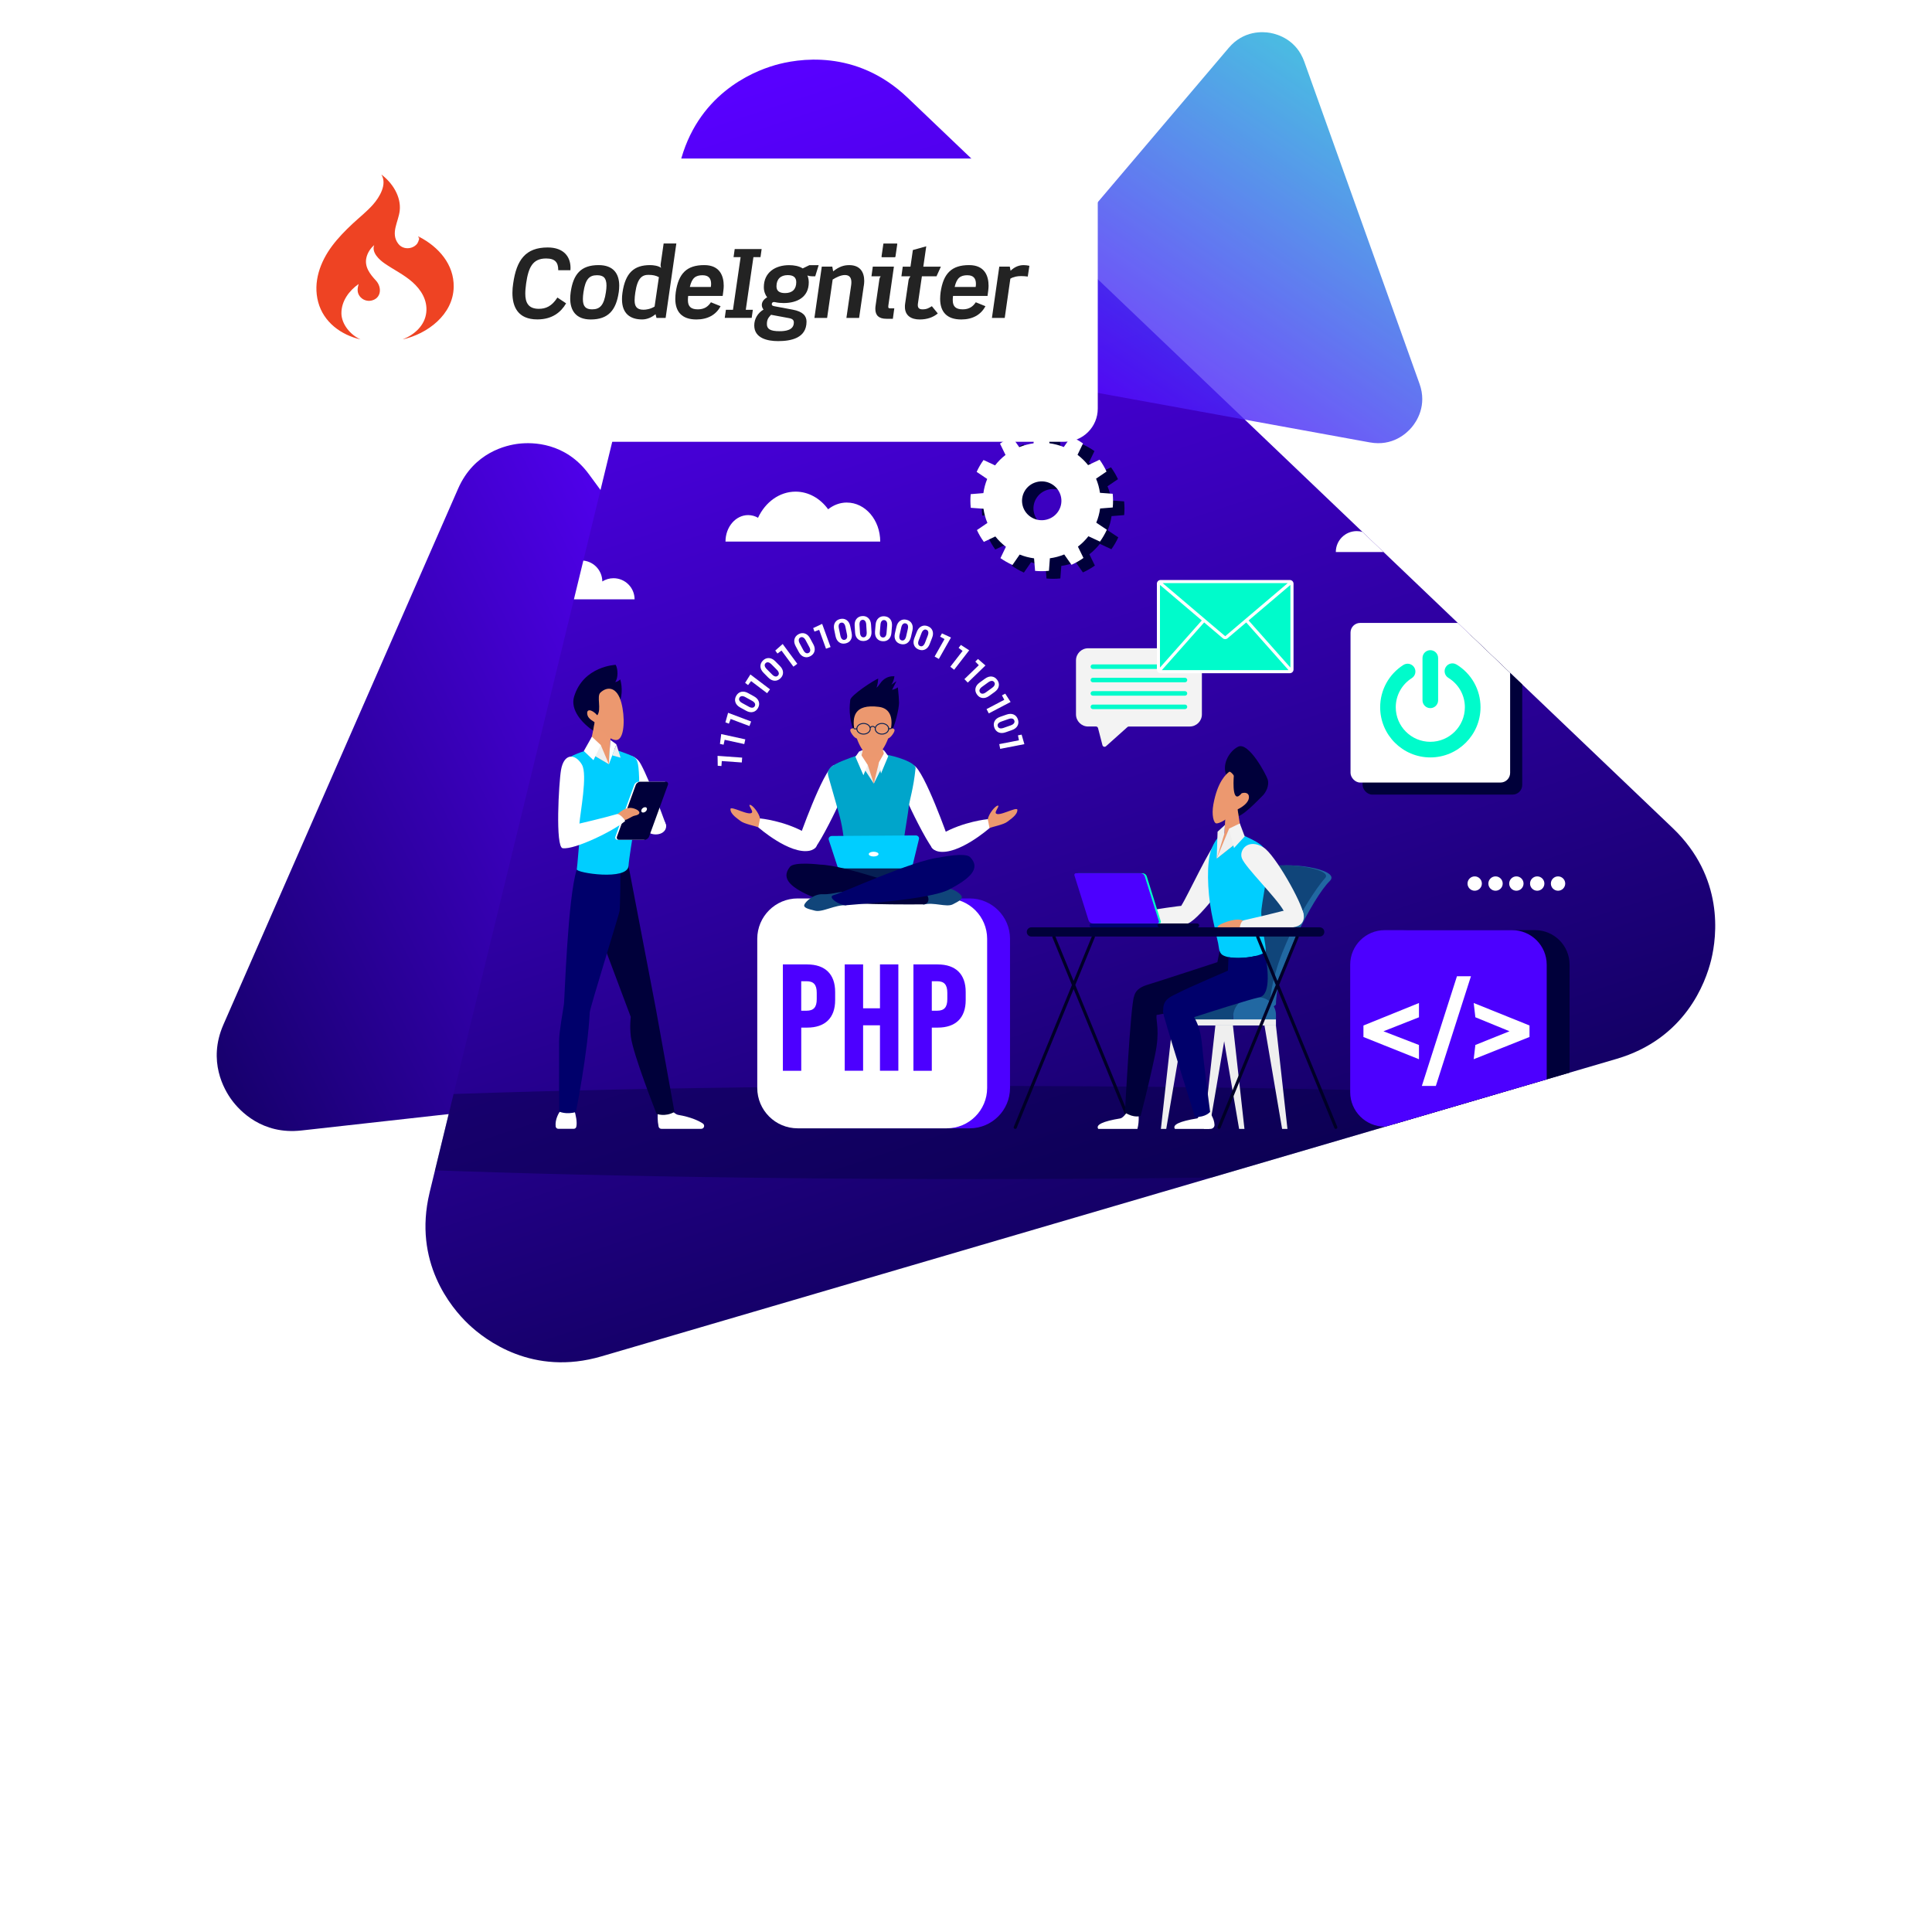 <?xml version="1.0" encoding="UTF-8"?>
<svg xmlns="http://www.w3.org/2000/svg" width="700" height="700" xmlns:xlink="http://www.w3.org/1999/xlink" viewBox="0 0 700 700">
  <defs>
    <linearGradient id="linear-gradient" x1="-13.01" y1="404.34" x2="295.45" y2="253.16" gradientUnits="userSpaceOnUse">
      <stop offset="0" stop-color="#00003a"/>
      <stop offset="1" stop-color="#5800ff"/>
    </linearGradient>
    <linearGradient id="linear-gradient-2" x1="444.39" y1="559.48" x2="268.75" y2="32.54" xlink:href="#linear-gradient"/>
    <linearGradient id="linear-gradient-3" x1="532.24" y1="14.46" x2="396.4" y2="201.25" gradientTransform="translate(13.41 -23.67) rotate(-1.49)" gradientUnits="userSpaceOnUse">
      <stop offset="0" stop-color="#00ffc9"/>
      <stop offset="1" stop-color="#5800ff"/>
    </linearGradient>
    <clipPath id="clippath">
      <path d="M280.54,23.67c8.27-2.41,29.57-6.15,48.3,11.73l277.2,264.61c18.74,17.89,16.01,39.3,13.97,47.71-2.05,8.4-9.48,28.66-34.3,35.93l-11.83,3.47-75.6,22.15-1.48.43-8.42,2.47-161.12,47.22-104.9,30.75-4.43,1.29c-24.83,7.3-42.04-5.77-48.29-11.74-6.2-5.92-19.99-22.41-14.02-47.46.01-.08.03-.16.05-.24l41.02-168.61,49.57-203.77c6.13-25.15,26.02-33.53,34.3-35.93Z" fill="none"/>
    </clipPath>
    <filter id="drop-shadow-14" x="79.3" y="26.83" width="349" height="164" filterUnits="userSpaceOnUse">
      <feOffset dx="10" dy="10"/>
      <feGaussianBlur result="blur" stdDeviation="10"/>
      <feFlood flood-color="#00003a" flood-opacity=".16"/>
      <feComposite in2="blur" operator="in"/>
      <feComposite in="SourceGraphic"/>
    </filter>
  </defs>
  <g isolation="isolate">
    <g id="Layer_1" data-name="Layer 1">
      <path d="M188.14,160.74c4.74-.52,16.7-.52,25.19,11.02l125.67,170.75c8.49,11.54,4.96,22.95,3.04,27.33-1.92,4.38-7.91,14.71-22.13,16.29l-6.78.76-43.32,4.82-.85.09-4.83.54-92.32,10.28-60.1,6.7-2.54.28c-14.23,1.6-22.35-7.17-25.19-11.02s-8.75-14.13-3.09-27.21c.01-.04.03-.08.05-.12l38.51-87.94,46.54-106.28c5.75-13.12,17.39-15.77,22.13-16.29Z" fill="url(#linear-gradient)"/>
      <path d="M280.54,23.67c8.27-2.41,29.57-6.15,48.3,11.73l277.2,264.61c18.74,17.89,16.01,39.3,13.97,47.71-2.05,8.4-9.48,28.66-34.3,35.93l-11.83,3.47-75.6,22.15-1.48.43-8.42,2.47-161.12,47.22-104.9,30.75-4.43,1.29c-24.83,7.3-42.04-5.77-48.29-11.74-6.2-5.92-19.99-22.41-14.02-47.46.01-.08.03-.16.05-.24l41.02-168.61,49.57-203.77c6.13-25.15,26.02-33.53,34.3-35.93Z" fill="url(#linear-gradient-2)"/>
      <g opacity=".8">
        <path d="M460.3,11.93c2.74.5,9.44,2.51,12.26,10.4l41.76,116.73c2.82,7.89-1.07,13.69-2.88,15.82-1.81,2.13-6.9,6.91-15.13,5.41l-3.92-.71-25.07-4.57-.49-.09-2.79-.51-53.44-9.72-34.79-6.33-1.47-.27c-8.24-1.49-11.32-7.77-12.26-10.4s-2.53-9.38,2.83-15.76c.02-.02.03-.04.05-.06l36.33-42.8,43.9-51.73c5.42-6.38,12.39-5.92,15.13-5.41Z" fill="url(#linear-gradient-3)"/>
      </g>
      <g clip-path="url(#clippath)">
        <path d="M353.07,393.46c185.16,0,335.26,7.55,335.26,16.87,0,9.32-150.1,16.87-335.26,16.87-185.16,0-335.26-7.56-335.26-16.87,0-9.32,150.1-16.87,335.26-16.87Z" fill="#00003a" fill-rule="evenodd" opacity=".4"/>
        <g>
          <path d="M540.82,194.26c-.74,0-1.44.14-2.09.4.05-.34.08-.69.08-1.04,0-4.19-3.39-7.58-7.58-7.58-.55,0-1.09.06-1.61.18-1.05-5.29-5.71-9.28-11.31-9.28-5.88,0-10.72,4.4-11.43,10.09-1.1-.62-2.37-.98-3.72-.98-4.17,0-7.55,3.37-7.58,7.54-1.16-.73-2.54-1.16-4.01-1.16-4.19,0-7.58,3.39-7.58,7.58h62.57c0-3.17-2.57-5.74-5.74-5.74Z" fill="#fff"/>
          <path d="M172.63,211.36c.75,0,1.45.15,2.11.4-.05-.34-.08-.69-.08-1.05,0-4.22,3.42-7.64,7.64-7.64.56,0,1.1.06,1.62.18,1.06-5.33,5.76-9.36,11.4-9.36,5.93,0,10.81,4.44,11.52,10.17,1.11-.63,2.39-.99,3.75-.99,4.2,0,7.61,3.4,7.64,7.6,1.17-.74,2.56-1.17,4.05-1.17,4.22,0,7.64,3.42,7.64,7.64h-63.07c0-3.19,2.59-5.78,5.78-5.78Z" fill="#fff"/>
          <path d="M306.84,182.08c-2.52,0-4.85.9-6.79,2.44-2.84-3.9-7.06-6.39-11.79-6.39-5.88,0-10.99,3.83-13.61,9.47-1.08-.62-2.3-.97-3.58-.97-4.53,0-8.21,4.29-8.21,9.59h56.06c0-7.81-5.41-14.13-12.09-14.13Z" fill="#fff"/>
          <g>
            <path d="M534.31,322.73c-1.44,0-2.6-1.17-2.6-2.6s1.17-2.6,2.6-2.6,2.6,1.17,2.6,2.6-1.17,2.6-2.6,2.6Z" fill="#fff"/>
            <path d="M541.86,322.73c-1.44,0-2.6-1.17-2.6-2.6s1.17-2.6,2.6-2.6,2.6,1.17,2.6,2.6-1.17,2.6-2.6,2.6Z" fill="#fff"/>
            <path d="M549.41,322.73c-1.44,0-2.6-1.17-2.6-2.6s1.17-2.6,2.6-2.6,2.6,1.17,2.6,2.6-1.17,2.6-2.6,2.6Z" fill="#fff"/>
            <path d="M556.96,322.73c-1.44,0-2.6-1.17-2.6-2.6s1.17-2.6,2.6-2.6,2.6,1.17,2.6,2.6-1.17,2.6-2.6,2.6Z" fill="#fff"/>
            <path d="M564.51,322.73c-1.44,0-2.6-1.17-2.6-2.6s1.17-2.6,2.6-2.6,2.6,1.17,2.6,2.6-1.17,2.6-2.6,2.6Z" fill="#fff"/>
          </g>
          <path d="M407.31,186.61c.15-1.62.15-3.28-.02-4.95l-4.61-.34c-.13-.87-.3-1.74-.54-2.61-.24-.87-.54-1.71-.88-2.52l3.8-2.58c-.71-1.53-1.56-2.96-2.52-4.29l-4.16,1.97c-1.12-1.41-2.41-2.66-3.83-3.74l1.99-4.12c-1.38-.96-2.83-1.79-4.36-2.47l-2.61,3.77c-1.66-.67-3.4-1.13-5.21-1.37l-.37-4.54c-1.65-.15-3.33-.15-5.02.02l-.35,4.54c-.88.12-1.76.3-2.64.53-.89.24-1.73.53-2.56.86l-2.62-3.75c-1.54.7-3,1.53-4.34,2.48l2,4.1c-1.43,1.1-2.7,2.38-3.79,3.78l-4.18-1.95c-.97,1.35-1.8,2.79-2.49,4.3l3.82,2.57c-.67,1.64-1.14,3.36-1.38,5.13l-4.6.37c-.15,1.62-.15,3.28.03,4.95l4.61.34c.12.87.3,1.75.54,2.62.24.87.53,1.71.88,2.52l-3.8,2.59c.7,1.52,1.55,2.96,2.51,4.28l4.16-1.97c1.12,1.41,2.41,2.67,3.83,3.74l-1.98,4.12c1.37.95,2.83,1.78,4.36,2.47l2.61-3.77c1.66.67,3.41,1.13,5.21,1.37l.37,4.54c1.65.15,3.33.15,5.02-.02l.34-4.54c.89-.12,1.76-.3,2.65-.53.88-.24,1.73-.52,2.55-.86l2.63,3.75c1.54-.7,3-1.53,4.34-2.48l-2.01-4.1c1.44-1.1,2.71-2.37,3.8-3.77l4.19,1.95c.96-1.35,1.8-2.79,2.49-4.3l-3.83-2.57c.68-1.63,1.15-3.36,1.39-5.13l4.6-.37ZM383.44,191c-3.8,1.02-7.72-1.2-8.75-4.95-1.03-3.75,1.21-7.62,5.01-8.63,3.8-1.02,7.72,1.2,8.76,4.95,1.03,3.75-1.21,7.62-5.02,8.63Z" fill="#00003a"/>
          <path d="M403.17,183.85c.15-1.62.15-3.28-.02-4.95l-4.61-.34c-.13-.87-.3-1.74-.54-2.61-.24-.87-.54-1.71-.88-2.52l3.8-2.58c-.71-1.53-1.56-2.96-2.52-4.29l-4.16,1.97c-1.12-1.41-2.41-2.66-3.83-3.74l1.99-4.12c-1.38-.96-2.83-1.79-4.36-2.47l-2.61,3.77c-1.66-.67-3.4-1.13-5.21-1.37l-.37-4.54c-1.65-.15-3.33-.15-5.02.02l-.35,4.54c-.88.12-1.76.3-2.64.53-.89.24-1.73.53-2.56.86l-2.62-3.75c-1.54.7-3,1.53-4.34,2.48l2,4.1c-1.43,1.1-2.7,2.38-3.79,3.78l-4.18-1.95c-.97,1.35-1.8,2.79-2.49,4.3l3.82,2.57c-.67,1.64-1.14,3.36-1.38,5.13l-4.6.37c-.15,1.62-.15,3.28.03,4.95l4.61.34c.12.87.3,1.75.54,2.62.24.87.53,1.71.88,2.52l-3.8,2.59c.7,1.52,1.55,2.96,2.51,4.28l4.16-1.97c1.12,1.41,2.41,2.67,3.83,3.74l-1.98,4.12c1.37.95,2.83,1.78,4.36,2.47l2.61-3.77c1.66.67,3.41,1.13,5.21,1.37l.37,4.54c1.65.15,3.33.15,5.02-.02l.34-4.54c.89-.12,1.76-.3,2.65-.53.88-.24,1.73-.52,2.55-.86l2.63,3.75c1.54-.7,3-1.53,4.34-2.48l-2.01-4.1c1.44-1.1,2.71-2.37,3.8-3.77l4.19,1.95c.96-1.35,1.8-2.79,2.49-4.3l-3.83-2.57c.68-1.63,1.15-3.36,1.39-5.13l4.6-.37ZM379.3,188.24c-3.8,1.02-7.72-1.2-8.75-4.95-1.03-3.75,1.21-7.62,5.01-8.63,3.8-1.02,7.72,1.2,8.76,4.95,1.03,3.75-1.21,7.62-5.02,8.63Z" fill="#fff"/>
          <g>
            <path d="M510,337.01h46.18c6.9,0,12.51,5.6,12.51,12.51v46.18c0,6.9-5.6,12.51-12.51,12.51h-46.18c-6.9,0-12.51-5.6-12.51-12.51v-46.18c0-6.9,5.6-12.51,12.51-12.51Z" fill="#00003a"/>
            <path d="M501.71,337.01h46.18c6.9,0,12.51,5.6,12.51,12.51v46.18c0,6.9-5.6,12.51-12.51,12.51h-46.18c-6.9,0-12.51-5.6-12.51-12.51v-46.18c0-6.9,5.6-12.51,12.51-12.51Z" fill="#4c00ff"/>
            <g>
              <path d="M494,375.73v-4.17l20.12-8.15v5.17l-12.86,5.07,12.86,4.97v5.16l-20.12-8.05Z" fill="#fff"/>
              <path d="M520.23,393.46h-5.07l12.72-39.74h5.07l-12.72,39.74Z" fill="#fff"/>
              <path d="M533.95,383.77l.6-5.16,12.37-4.97-12.37-5.07-.6-5.17,20.22,8.15v4.17l-20.22,8.05Z" fill="#fff"/>
            </g>
          </g>
          <g>
            <path d="M297.29,325.52h54.03c8.08,0,14.63,6.56,14.63,14.63v54.03c0,8.08-6.56,14.63-14.63,14.63h-54.03c-8.08,0-14.63-6.56-14.63-14.63v-54.03c0-8.08,6.56-14.63,14.63-14.63Z" fill="#4c00ff"/>
            <path d="M289,325.52h54.03c8.08,0,14.63,6.56,14.63,14.63v54.03c0,8.08-6.56,14.63-14.63,14.63h-54.03c-8.08,0-14.63-6.56-14.63-14.63v-54.03c0-8.08,6.56-14.63,14.63-14.63Z" fill="#fff"/>
            <g>
              <path d="M292.46,349.42h-8.81v38.54h6.66v-15.64h2.15c6.5,0,10.13-3.52,10.13-9.96v-2.97c0-6.44-3.63-9.96-10.13-9.96ZM295.92,362.02c0,2.97-1.16,4.18-3.69,4.18h-1.93v-10.68h1.93c2.53,0,3.69,1.21,3.69,4.18v2.31Z" fill="#4c00ff"/>
              <polygon points="318.83 365.33 312.72 365.33 312.72 349.42 306.06 349.42 306.06 387.95 312.72 387.95 312.72 371.49 318.83 371.49 318.83 387.95 325.49 387.95 325.49 349.42 318.83 349.42 318.83 365.33" fill="#4c00ff"/>
              <path d="M339.76,349.42h-8.81v38.54h6.66v-15.64h2.15c6.5,0,10.13-3.52,10.13-9.96v-2.97c0-6.44-3.63-9.96-10.13-9.96ZM343.23,362.02c0,2.97-1.16,4.18-3.69,4.18h-1.93v-10.68h1.93c2.53,0,3.69,1.21,3.69,4.18v2.31Z" fill="#4c00ff"/>
            </g>
          </g>
          <path d="M357.89,296.82c.4-2.06,2.63-4.73,3.55-4.93,1.02-.21-.93,1.98-.67,2.66.66,1.74,7.83-2.55,7.85-1.13.03,1.88-2.59,3.45-3.53,4.23-1.37,1.16-5.47,1.85-6.58,2.39-.05.11-3.91-.36-.63-3.22Z" fill="#ec986f"/>
          <path d="M323.21,249.97c.53-1.05,1.06-2.1,1.59-3.16-.61.42-1.22.85-1.83,1.27.59-.91.96-1.96,1.1-3.04-.11-.01-.24-.02-.39-.02-1.96-.06-3.74,1.02-4.82,2.67-.36.55-.77,1.05-1.28,1.47.36-1.06.55-2.17.61-3.29h0c-1.47.51-9.97,6.01-10.13,7.76-.15,1.69-.92,6.15,1.86,12.8,0,0,10.9,1.34,12.64-.83,1.74-2.17,3.18-9.05,3.18-10.98,0-1-.19-3.42-.43-5.57-.64.42-1.35.74-2.1.9Z" fill="#00003a"/>
          <path d="M302,277.28c-3.84,1.94-12.62,26.8-12.68,27.15-.39,2.46,5.99,2.77,5.99,2.77,2.34-2.84,8.2-14.72,8.68-16.2,2.72-8.35-2-13.72-2-13.72Z" fill="#fff"/>
          <path d="M331.08,277.28c3.84,1.94,12.62,26.8,12.68,27.15.39,2.46-5.99,2.77-5.99,2.77-2.34-2.84-8.2-14.72-8.68-16.2-2.72-8.35,2-13.72,2-13.72Z" fill="#fff"/>
          <path d="M311.72,273.31c-11.11,3.72-12.41,5.14-11.54,8.15,2.62,9.06,3.28,11.58,4.08,14.46.94,3.36,2.25,11.4,1.61,15.56-1.03,6.7-.13,12.47,11.13,12.15,11.62-.33,10.05-4.71,10.05-13.65,0-5.03,1.68-13.06,2.17-17.33.37-3.22,1.69-6.48,2.5-14.25.23-2.18-7.7-4.58-11.02-5.03-4.01-.54-8.99-.07-8.99-.07Z" fill="#00a5cb"/>
          <path d="M358.52,300.04s-11.36,9.99-18.65,8.45c-1.59-.34-5.49-2.39,1.35-6.35,7.81-4.52,16.67-5.34,16.67-5.34l.63,3.24Z" fill="#fff"/>
          <path d="M275.38,296.55c-.4-2.06-2.63-4.73-3.55-4.93-1.02-.21.93,1.98.67,2.66-.66,1.74-7.83-2.55-7.85-1.13-.03,1.88,2.59,3.45,3.53,4.23,1.37,1.16,5.47,1.85,6.58,2.39.05.11,3.91-.36.63-3.22Z" fill="#ec986f"/>
          <path d="M274.76,299.77s11.36,9.99,18.65,8.45c1.59-.34,5.49-2.39-1.35-6.35-7.81-4.52-16.67-5.34-16.67-5.34l-.63,3.24Z" fill="#fff"/>
          <path d="M315.68,326.42c10-.28,18.7-.59,18.7-.59,20.06-6.36-5.14-10.44-7.31-13.82-4.58,2.21-14.08,3.95-21.2-.53-3.02,4.99-3.9,10.16-3.9,10.16,0,0,4.03,5.06,13.71,4.78Z" fill="#062054"/>
          <path d="M334.66,327.76c3.59-1.02,8.25,1.08,10.56-.1,2.31-1.18,3.72-1.96,3.18-3.01-.55-1.05-3.76-3.42-6.65-2.66-3.83,1.01-7.52-.56-9.3,1.54-2.07,2.45,2.21,4.22,2.21,4.22Z" fill="#10457a"/>
          <g>
            <path d="M300.27,304.28l3.14,9.59c.15.46.62.78,1.15.78h24.85c.56,0,1.05-.36,1.17-.85l2.38-9.79c.17-.68-.41-1.33-1.18-1.32l-30.37.2c-.8,0-1.37.7-1.14,1.4Z" fill="#00ceff"/>
            <path d="M318.31,309.46c0,.47-.79.86-1.77.86s-1.77-.38-1.77-.86.79-.86,1.77-.86,1.77.38,1.77.86Z" fill="#fff"/>
          </g>
          <path d="M297.12,313.27c9.41.2,34.04,9.38,36.84,9.81,2.8.43,3.57,4.7.29,4.6-2.17-.07-32.33.57-39.65-2.6-7.32-3.17-12.08-6.46-8.37-11.03,1.58-1.94,10.88-.79,10.88-.79Z" fill="#00003a"/>
          <path d="M306.63,327.99c-4-.25-8.63,2.63-11.29,1.98-2.67-.65-4.31-1.1-3.91-2.19.4-1.09,3.43-3.94,6.65-3.79,4.26.19,7.78-1.83,10.19-.39.99.59-1.64,4.39-1.64,4.39Z" fill="#10457a"/>
          <path d="M340.39,310.69c-9.51,1.01-35.45,12.93-38.25,13.6-2.8.67,2.31,3.97,4.49,3.69,2.19-.28,30.23-1.95,37.36-5.74,7.12-3.79,11.65-7.48,7.48-11.71-1.78-1.8-11.08.15-11.08.15Z" fill="#00006b"/>
          <path d="M311.25,272.33s.9-.79,4.92-1.1c4.02-.31,4.46,1.1,4.46,1.1v1.65l-9.39.25v-1.9Z" fill="#efefef"/>
          <g>
            <path d="M312.96,265.9c0,7.25-1.15,8.5-1.15,8.5l4.79,9.52,4.08-9.87s-1.4-1.77-1.26-8.48c.22-11.06-6.47.33-6.47.33Z" fill="#ec986f"/>
            <path d="M320.64,273.98c-.23-.35-1.34-2.37-1.21-8.41.04-1.83-.13-3.01-.41-3.76-.7-.22-1.48-.38-2.44-.38-.04,0-.07.01-.11.01-1.7,1.4-3.51,4.46-3.51,4.46,0,4.33-.41,6.49-.74,7.55,1.3,3.25,2.95,4.88,4.35,4.88,1.23,0,2.81-1.65,4.06-4.35Z" fill="#ec986f" mix-blend-mode="multiply" opacity=".3"/>
            <path d="M320.94,265.39c-.18,1.17.14,2.05.54,2.16.42.12,1.18-.35,1.96-1.48.63-.92,1.17-2.03-.13-2.17-1.09-.12-2.19.28-2.37,1.49Z" fill="#ec986f"/>
            <path d="M311.24,265.39c.18,1.17-.14,2.05-.54,2.16-.42.12-1.18-.35-1.96-1.48-.63-.92-1.17-2.03.13-2.17,1.09-.12,2.19.28,2.37,1.49Z" fill="#ec986f"/>
          </g>
          <path d="M318.45,256.11c-9.2-1.17-9.56,3.88-8.95,8.11.06.28.12.55.19.84,1.57,6.12,4.26,9.17,6.44,9.17s5.04-3.65,6.44-9.17c1.09-4.29.34-8.38-4.12-8.95Z" fill="#ec986f"/>
          <polygon points="314.4 277.16 316.6 283.92 313 278.42 314.4 277.16" fill="#efefef"/>
          <polygon points="311.25 272.33 314.4 277.16 312.83 280.88 309.93 274.19 311.25 272.33" fill="#fff"/>
          <polygon points="318.47 276.18 316.6 283.92 319.4 278.33 318.47 276.18" fill="#efefef"/>
          <polygon points="320.64 272.33 318.47 276.18 319.2 280.27 321.83 273.98 320.64 272.33" fill="#fff"/>
          <g>
            <path d="M315.31,263.76s-.09-.02-.12-.05c-.07-.07-.06-.18,0-.24.34-.33.7-.49,1.06-.46.53.04.87.46.88.47.06.07.05.18-.03.24-.07.06-.18.05-.24-.03,0,0-.26-.32-.64-.34-.26-.02-.52.1-.79.36-.03.03-.08.05-.12.05Z" fill="#062054"/>
            <path d="M322.24,264.22c-.12,0-.22,0-.28-.01-.09,0-.16-.09-.16-.19,0-.1.09-.16.19-.16.31.03.72,0,.8-.1.06-.07.17-.08.24-.02.07.06.08.17.02.24-.16.19-.53.23-.81.23Z" fill="#062054"/>
            <path d="M309.94,264.27c-.24,0-.5-.04-.62-.19-.06-.07-.05-.18.02-.24.07-.06.18-.05.24.02.07.08.46.09.82.02.1-.02.18.04.2.14.02.09-.04.18-.14.2-.1.02-.31.05-.53.05Z" fill="#062054"/>
            <path d="M319.55,266.15c-1.44,0-2.61-.94-2.61-2.1s1.17-2.1,2.61-2.1,2.61.94,2.61,2.1-1.17,2.1-2.61,2.1ZM319.55,262.29c-1.25,0-2.26.79-2.26,1.76s1.02,1.76,2.26,1.76,2.26-.79,2.26-1.76-1.02-1.76-2.26-1.76Z" fill="#062054"/>
            <path d="M312.88,266.15c-1.44,0-2.61-.94-2.61-2.1s1.17-2.1,2.61-2.1,2.61.94,2.61,2.1-1.17,2.1-2.61,2.1ZM312.88,262.29c-1.25,0-2.26.79-2.26,1.76s1.02,1.76,2.26,1.76,2.26-.79,2.26-1.76-1.02-1.76-2.26-1.76Z" fill="#062054"/>
          </g>
          <g>
            <path d="M268.9,274.51l-.13,1.75-7.25-.52-.13,1.81-1.34-.1-.06-3.59,8.9.64Z" fill="#fff"/>
            <path d="M270.04,267.87l-.38,1.72-7.1-1.55-.39,1.78-1.32-.29.46-3.56,8.72,1.91Z" fill="#fff"/>
            <path d="M272.15,261.41l-.62,1.65-6.8-2.56-.64,1.7-1.26-.48.97-3.46,8.35,3.15Z" fill="#fff"/>
            <path d="M273.19,252.3c.9.5,1.48,1.13,1.73,1.89.25.76.16,1.53-.27,2.31-.44.79-1.04,1.28-1.82,1.47-.78.19-1.62.04-2.52-.46l-2.12-1.17c-.9-.5-1.48-1.13-1.73-1.89-.26-.76-.17-1.53.27-2.32.43-.78,1.04-1.27,1.82-1.46.78-.19,1.62-.04,2.52.46l2.12,1.17ZM270.06,252.58c-.49-.27-.93-.39-1.3-.35-.38.04-.66.23-.84.56-.19.34-.2.68-.03,1.01.17.33.5.64.99.91l2.43,1.34c.5.28.94.4,1.32.36.37-.04.66-.23.84-.57.18-.33.19-.67.03-1-.17-.33-.5-.64-1.01-.92l-2.43-1.34Z" fill="#fff"/>
            <path d="M278.99,249.76l-1.06,1.4-5.79-4.39-1.1,1.45-1.07-.81,1.91-3.04,7.12,5.39Z" fill="#fff"/>
            <path d="M282.58,241.3c.73.73,1.1,1.5,1.13,2.3.03.8-.28,1.51-.91,2.14-.64.63-1.36.93-2.16.9-.8-.04-1.56-.42-2.29-1.15l-1.7-1.72c-.72-.73-1.1-1.5-1.13-2.3-.03-.8.27-1.52.91-2.15.64-.63,1.36-.92,2.16-.89.81.04,1.57.42,2.29,1.15l1.7,1.72ZM279.5,240.69c-.4-.4-.78-.64-1.15-.71-.37-.07-.69.03-.96.3-.28.27-.38.59-.31.96.07.37.3.75.7,1.16l1.95,1.97c.4.41.79.65,1.16.72.37.07.69-.03.97-.31.27-.27.38-.59.31-.95-.07-.37-.3-.76-.71-1.17l-1.95-1.97Z" fill="#fff"/>
            <path d="M288.88,240.5l-1.41,1.05-4.32-5.84-1.46,1.08-.8-1.08,2.69-2.38,5.3,7.18Z" fill="#fff"/>
            <path d="M294.68,233.42c.49.91.63,1.75.43,2.52-.2.77-.69,1.37-1.48,1.8-.8.43-1.57.51-2.33.25-.76-.26-1.38-.84-1.87-1.75l-1.15-2.13c-.49-.91-.63-1.75-.43-2.52.2-.78.69-1.38,1.48-1.81.79-.42,1.56-.5,2.32-.24.76.26,1.39.85,1.87,1.75l1.15,2.13ZM291.9,231.96c-.27-.5-.57-.83-.91-1-.34-.17-.67-.17-1.01.01-.34.18-.53.46-.57.84-.04.37.07.81.34,1.31l1.31,2.44c.27.51.58.85.91,1.02.33.17.67.16,1.02-.02.34-.18.53-.46.57-.83.04-.37-.07-.81-.35-1.32l-1.31-2.44Z" fill="#fff"/>
            <path d="M300.93,234.44l-1.65.6-2.48-6.83-1.71.62-.46-1.27,3.25-1.52,3.05,8.39Z" fill="#fff"/>
            <path d="M308.55,229.29c.21,1.01.11,1.86-.3,2.54-.41.69-1.06,1.12-1.93,1.3-.88.18-1.65.04-2.3-.43-.65-.47-1.08-1.2-1.29-2.22l-.49-2.37c-.21-1.01-.11-1.85.3-2.54.41-.69,1.06-1.12,1.94-1.31.88-.18,1.64-.04,2.3.43.65.47,1.09,1.21,1.29,2.21l.49,2.37ZM306.31,227.1c-.11-.55-.31-.96-.58-1.22-.27-.26-.6-.35-.97-.27-.38.08-.64.29-.79.64-.14.35-.16.8-.04,1.35l.56,2.72c.12.56.31.98.58,1.23.27.26.6.35.98.27.37-.08.63-.29.78-.63.15-.34.16-.8.04-1.36l-.56-2.72Z" fill="#fff"/>
            <path d="M315.76,228.77c.06,1.03-.16,1.85-.67,2.47-.51.62-1.2.96-2.1,1.01-.9.05-1.64-.2-2.22-.75-.58-.55-.9-1.35-.96-2.38l-.15-2.42c-.06-1.03.16-1.85.67-2.47.51-.62,1.21-.96,2.1-1.02.89-.05,1.63.2,2.21.76.58.56.9,1.35.96,2.38l.15,2.42ZM313.85,226.28c-.03-.56-.17-.99-.4-1.29-.23-.3-.54-.43-.92-.41-.39.02-.68.2-.87.52-.19.32-.27.77-.24,1.33l.17,2.77c.03.57.17,1.01.4,1.3.23.29.54.43.93.41.38-.02.67-.19.86-.51.19-.32.27-.77.24-1.34l-.17-2.77Z" fill="#fff"/>
            <path d="M322.98,229.27c-.08,1.03-.42,1.81-1.01,2.36-.59.54-1.33.78-2.22.7-.9-.07-1.6-.43-2.09-1.06-.49-.63-.7-1.46-.62-2.49l.2-2.42c.08-1.02.42-1.81,1.01-2.36.59-.55,1.33-.78,2.23-.71.89.07,1.59.43,2.08,1.06.5.64.7,1.46.62,2.49l-.2,2.41ZM321.44,226.53c.05-.56-.03-1.01-.22-1.33-.19-.33-.48-.51-.86-.54-.39-.03-.7.1-.93.39-.24.29-.38.72-.42,1.28l-.23,2.76c-.05.58.02,1.02.21,1.35.19.32.48.5.87.53.38.03.69-.1.93-.39.24-.29.38-.72.42-1.3l.23-2.76Z" fill="#fff"/>
            <path d="M330.05,230.8c-.23,1.01-.68,1.73-1.33,2.19-.66.45-1.43.58-2.3.38-.88-.2-1.52-.65-1.92-1.34-.4-.69-.48-1.54-.25-2.55l.54-2.36c.23-1,.67-1.73,1.33-2.19.66-.46,1.43-.58,2.3-.38.87.2,1.51.65,1.91,1.35.4.7.48,1.55.26,2.55l-.54,2.36ZM328.92,227.86c.13-.55.12-1-.02-1.35-.14-.35-.4-.57-.77-.65-.38-.09-.7,0-.98.25-.28.25-.48.66-.6,1.21l-.62,2.7c-.13.56-.12,1.02.02,1.36.14.35.4.57.78.65.37.08.7,0,.97-.25.27-.25.48-.66.61-1.22l.62-2.7Z" fill="#fff"/>
            <path d="M336.85,233.33c-.37.96-.92,1.62-1.64,1.97-.72.35-1.49.37-2.33.04-.84-.33-1.41-.86-1.7-1.61-.29-.75-.25-1.6.12-2.56l.88-2.26c.37-.96.92-1.61,1.64-1.97.72-.36,1.5-.37,2.34-.05.83.32,1.4.86,1.69,1.61.29.75.26,1.6-.12,2.56l-.88,2.26ZM336.15,230.27c.2-.53.26-.97.17-1.34-.09-.37-.31-.62-.67-.76-.36-.14-.69-.1-1,.11-.31.21-.57.58-.77,1.11l-1,2.59c-.21.54-.27.99-.18,1.35.09.36.31.62.68.76.36.14.69.1,1-.11.31-.21.57-.59.78-1.12l1-2.59Z" fill="#fff"/>
            <path d="M340.16,238.75l-1.53-.87,3.58-6.32-1.58-.9.66-1.17,3.27,1.49-4.4,7.77Z" fill="#fff"/>
            <path d="M345.7,242.66l-1.39-1.08,4.45-5.74-1.44-1.11.82-1.06,3.02,1.94-5.46,7.06Z" fill="#fff"/>
            <path d="M350.64,247.32l-1.22-1.26,5.22-5.05-1.27-1.31.97-.94,2.71,2.35-6.41,6.21Z" fill="#fff"/>
            <path d="M358.42,252.13c-.84.6-1.65.86-2.44.77-.79-.09-1.45-.5-1.98-1.23-.53-.73-.71-1.49-.56-2.27.16-.79.66-1.48,1.49-2.09l1.96-1.42c.83-.6,1.65-.86,2.44-.77.8.09,1.46.5,1.99,1.23.52.72.71,1.48.55,2.27-.16.79-.66,1.49-1.49,2.09l-1.96,1.42ZM359.5,249.18c.46-.33.75-.67.87-1.03.13-.36.08-.69-.15-1-.23-.31-.53-.46-.9-.45-.38.01-.79.18-1.25.51l-2.25,1.63c-.47.34-.76.68-.89,1.04-.12.35-.07.69.16,1.01.22.31.52.46.9.45.37,0,.79-.18,1.26-.52l2.25-1.63Z" fill="#fff"/>
            <path d="M358.26,258.48l-.82-1.56,6.43-3.37-.84-1.61,1.19-.62,1.94,3.02-7.91,4.14Z" fill="#fff"/>
            <path d="M364.37,265.32c-.97.34-1.83.36-2.56.04-.73-.32-1.25-.9-1.55-1.74-.3-.85-.26-1.63.11-2.34.37-.71,1.05-1.23,2.02-1.57l2.29-.8c.97-.34,1.82-.35,2.56-.04.74.32,1.26.9,1.55,1.74.3.84.26,1.62-.12,2.33-.38.71-1.05,1.24-2.02,1.58l-2.29.8ZM366.24,262.8c.53-.19.91-.43,1.13-.74.22-.31.27-.64.14-1-.13-.36-.37-.6-.74-.69-.36-.1-.81-.05-1.34.14l-2.62.92c-.54.19-.93.44-1.15.74-.22.3-.26.64-.14,1.01.13.36.37.59.73.69.36.1.81.05,1.36-.14l2.62-.92Z" fill="#fff"/>
            <path d="M362.39,271.34l-.34-1.73,7.13-1.39-.35-1.79,1.32-.26,1,3.45-8.76,1.71Z" fill="#fff"/>
          </g>
          <g>
            <g>
              <rect x="493.7" y="230.07" width="57.83" height="57.83" rx="3.49" ry="3.49" fill="#00003a"/>
              <rect x="489.32" y="225.7" width="57.83" height="57.83" rx="3.49" ry="3.49" fill="#fff"/>
            </g>
            <g>
              <path d="M518.23,256.57c1.56,0,2.83-1.27,2.83-2.83v-15.34c0-1.56-1.27-2.83-2.83-2.83s-2.83,1.27-2.83,2.83v15.34c0,1.56,1.27,2.83,2.83,2.83Z" fill="#00fbcb"/>
              <path d="M527.72,240.77c-1.33-.82-3.08-.4-3.89.93-.82,1.33-.4,3.08.93,3.89,3.75,2.3,5.99,6.29,5.99,10.66,0,6.9-5.61,12.52-12.52,12.52s-12.52-5.61-12.52-12.52c0-4.29,2.17-8.23,5.81-10.55,1.32-.84,1.71-2.59.87-3.91-.84-1.32-2.59-1.71-3.91-.87-5.27,3.36-8.42,9.09-8.42,15.33,0,10.03,8.16,18.18,18.18,18.18s18.18-8.16,18.18-18.18c0-6.36-3.25-12.15-8.69-15.49Z" fill="#00fbcb"/>
            </g>
          </g>
          <path d="M254.08,408.99c1.03,0,1.43-1.32.59-1.91-1.32-.92-4.42-2.39-8.89-3.13-.88-.15-1.89-.97-2.5-1.84-.21-.31-.57-.47-.94-.43l-3.05.28c-.5.05-.9.44-.94.94-.1,1.09-.18,3.1.27,5.29.1.47.53.81,1.02.81h14.45Z" fill="#fff"/>
          <polygon points="240.68 408.99 239.63 408.99 239.63 408.99 240.68 408.99" fill="#70a4f1"/>
          <path d="M208.11,402.33c.45,1.4,1.13,4.34.67,6-.11.4-.5.66-.91.66h-5.58c-.5,0-.91-.38-.96-.87-.28-2.55,1.11-4.85,1.72-5.71.16-.23.41-.38.7-.41l3.37-.31c.44-.04.86.22.99.65Z" fill="#fff"/>
          <path d="M231.34,275.59c2.04,2.21,9.01,20.45,9.72,22.61.7,2.81-1.55,4.58-5.3,3.63-2.26-.57-9.61-17.99-9.76-23.23-.17-5.86,2.98-5.56,5.34-3.01Z" fill="#fff"/>
          <path d="M217.48,338.99l11.06,29.47s-.44,3.33.02,7.07c.81,6.55,9.32,28.02,9.32,28.02,0,0,3.04,1.27,6.49-.68,0,0-6.54-36.35-6.74-37.37-.2-1.02-9.91-51.78-9.91-51.78l-5.04-1.66-5.21,26.93Z" fill="#00003a"/>
          <path d="M208.98,315c-3.3,10.35-4.38,46.68-4.65,48.77-.27,2.09-1.75,10.02-1.76,13.3-.02,5.5,0,25.67,0,25.67,0,0,2.55,1.21,6.09.17,0,0,4.26-21.18,5.02-36.13.09-1.73,10.63-35.45,10.81-36.72.18-1.27.43-13.78.24-15.69-.18-1.91-15.75.62-15.75.62Z" fill="#00006b"/>
          <path d="M213.95,271.4s-6.92,2.05-7.83,3.32,4.38,24.02,3.92,28.65c-.45,4.63-.78,9.65-1.06,11.63-.18,1.27,18.38,4.17,18.75-1.28.36-5.45,4.14-23.71,3.84-31.88-.22-6.24-.82-6.82-2-7.64-1.18-.82-7.2-2.76-7.2-2.76l-8.43-.04Z" fill="#00ceff"/>
          <path d="M231.58,295.95c.29,1.08,1.6,4.6,3.47,5.71,2.37,1.41,6.34.58,6.32-2.46,0-.71-.81-1.98-1.31-2.38-1.9-1.51-3.79-3.07-6.77-4,0,0-2.1,1.69-1.7,3.13Z" fill="#fff"/>
          <path d="M222.88,247.13s.01-.02.02-.02c1.08-1.32,1.06-4.67.18-6.23,0,0-11.68.4-15.07,11.51-1.45,4.75,2.8,9.71,7.37,12.65,0,0,2.6,2.51,8.33-8.65,1.89-3.68,1.82-7.39,1.02-10.23-.5.49-1.14.87-1.85.97Z" fill="#00003a"/>
          <g>
            <path d="M215.65,260.32c-.65,4.73-2.47,12.18-2.47,12.18l7.44,4.38s.48-9.06.65-10.34c.17-1.28.76-6.73.76-6.73,0,0-6.18-.87-6.37.51Z" fill="#ec986f"/>
            <path d="M215.75,259.56c-.15,1.31-.42,2.92-.74,4.54.25,2.91,4.19,7.55,5.91,7.29.07-1.11.3-4.51.34-4.85.17-1.28.76-6.73.76-6.73,0,0-6.16-1.29-6.28-.25Z" fill="#ec986f" mix-blend-mode="multiply" opacity=".3"/>
          </g>
          <polygon points="217.67 269.94 220.62 276.89 212.39 272.04 217.67 269.94" fill="#efefef"/>
          <path d="M220.62,276.89l2.72-7.2-2.17-1.58s-.1,1.18-.25,3.29c-.09,1.37-.31,5.49-.31,5.49Z" fill="#fff"/>
          <path d="M216.41,259.18c1.63-2.25-.34-6.88,1.14-8.25,2.57-2.39,6.07-2.07,7.59,3.73,1.31,5.02,1.17,12.05-1.15,13.28-2.01,1.07-6.11-2.52-8.19-6.05-.75-.5-2.52-1.38-2.9-2.63-.77-2.56,1.4-2.48,3.52-.09Z" fill="#ec986f"/>
          <polygon points="217.67 269.94 215.02 275.43 211.53 272.11 214.45 266.92 217.67 269.94" fill="#fff"/>
          <polygon points="223.35 269.69 224.85 274.53 221.83 273.69 223.35 269.69" fill="#efefef"/>
          <g>
            <path d="M233.01,304.27h-9.27c-.65,0-.99-.53-.75-1.18l6.8-18.68c.24-.65.96-1.18,1.61-1.18h9.27c.65,0,.99.53.75,1.18l-6.8,18.68c-.24.65-.96,1.18-1.61,1.18Z" fill="#fff"/>
            <path d="M233.57,304.27h-9.27c-.65,0-.99-.53-.75-1.18l6.8-18.68c.24-.65.96-1.18,1.61-1.18h9.27c.65,0,.99.53.75,1.18l-6.8,18.68c-.24.65-.96,1.18-1.61,1.18Z" fill="#00003a"/>
            <path d="M234.35,293.43c-.2.54-.79.97-1.33.97s-.81-.44-.62-.97c.2-.54.79-.97,1.33-.97s.81.44.62.97Z" fill="#fff"/>
          </g>
          <path d="M230.19,293.11c-1.57-.62-3.43-.88-6.49,1.89-4.42,2.23,2.55,2.18,2.62,2.08,1.02.03,2.52-1.36,3.73-1.57,2.25-.4,2-1.67.14-2.4Z" fill="#ec986f"/>
          <path d="M210.85,277.08c2.11,3.54-.67,17.55-.91,21.32.02,0,9.3-2.17,13.51-3.42,1.16-.34,3.23,2.34,3.05,2.5-3.96,3.43-18.25,10.46-22.64,9.84-2.71-.38-1.39-23.79-.59-28.36,1.06-6.08,5.09-6.09,7.6-1.88Z" fill="#fff"/>
          <g>
            <polygon points="438.13 409.03 436.19 409.03 440.35 371.54 444.52 371.54 438.13 409.03" fill="#efefef"/>
            <path d="M462.3,363.98c0-12.62,13.26-38.69,19.52-44.79,4.48-4.36-17.17-7.54-21.95-4.37-6.59,4.37-13.82,30.7-13.1,46.5.72,15.79,15.53,2.66,15.53,2.66Z" fill="#2168a2"/>
            <polygon points="464.53 409.03 466.47 409.03 462.3 371.54 458.14 371.54 464.53 409.03" fill="#efefef"/>
            <path d="M460.07,363.98c1.2-19.95,16.78-42.4,20.03-45.82,3.37-3.55-17.67-6.51-22.46-3.34-6.59,4.37-13.82,30.7-13.1,46.5.72,15.79,15.53,2.66,15.53,2.66Z" fill="#10457a"/>
            <g>
              <path d="M446.77,361.32h15.53v3.06c0,3.95-3.21,7.16-7.16,7.16h-1.96c-3.54,0-6.41-2.87-6.41-6.41v-3.81h0Z" transform="translate(909.08 732.86) rotate(180)" fill="#2168a2"/>
              <path d="M424.78,361.32h22v1.29c0,4.93-4,8.93-8.93,8.93h-13.06v-10.22h0Z" transform="translate(871.55 732.86) rotate(180)" fill="#10457a"/>
              <rect x="424.78" y="369.36" width="37.52" height="2.19" transform="translate(887.08 740.9) rotate(180)" fill="#efefef"/>
            </g>
            <polygon points="448.95 409.03 450.89 409.03 446.72 371.54 442.56 371.54 448.95 409.03" fill="#efefef"/>
            <polygon points="422.55 409.03 420.61 409.03 424.78 371.54 428.94 371.54 422.55 409.03" fill="#efefef"/>
          </g>
          <path d="M410.66,408.25l-21.06-51.37,7.06-17.23c.12-.29-.02-.61-.31-.73-.29-.12-.62.02-.73.31l-6.63,16.18-6.63-16.18c-.12-.29-.44-.43-.73-.31-.29.12-.42.45-.31.73l7.06,17.23-21.06,51.37c-.12.29.02.61.31.73.07.03.14.04.21.04.22,0,.43-.13.52-.35l20.63-50.32,20.63,50.32c.09.22.3.35.52.35.07,0,.14-.01.21-.04.29-.12.42-.45.31-.73Z" fill="#000026"/>
          <g>
            <path d="M441.46,304.17c-2.87,2.32-11.06,20.27-13.49,24.04-.02,0-8.21.84-19.55,3.28-1.04.22-1.44,1.81-1.63,2.72-.09.44.15.86.53.92,4.96.74,19.38,1.04,23.12-.54,4.93-2.09,17.33-19.93,17.33-19.93,0,0-3-13.17-6.31-10.49Z" fill="#f3f3f3"/>
            <path d="M403.08,331.23c.51-1.66,3.04-1.39,5.35.26,1.7,1.98-.88,3.67-.88,3.67-1.24-.05-2.45,1.37-4.06.61-.89-.42-.93-2.88-.41-4.55Z" fill="#ec986f"/>
          </g>
          <path d="M444.66,281.56c-2.35-4.1.55-9.34,3.95-11.02,3.83-1.89,10.29,10.32,10.74,11.99.53,2-.51,4.56-2.18,6.06-.68.61-8.04,8.6-9.53,7-3.46-3.73-5.87-9.68-2.99-14.03Z" fill="#00003a"/>
          <path d="M458.59,308.4c-1.13-2.83-4.75-4.14-10.29-6.74,0,0-1.73.08-4.34.28-.7.05-1.38.31-1.91.78-.85.75-2.08,2.22-3.14,4.98-1.83,4.78-1.44,14.96,0,22.8.58,3.19,2.01,9.14,2.45,11.31.36,1.73.28,3.81,1.87,4.63,3.71,1.91,14.59.44,15.2-1.35.63-1.85-.83-5.23-1.44-13.82-.28-3.95,3.73-17.53,1.6-22.86Z" fill="#00ceff"/>
          <g>
            <path d="M444.21,293.18l-.62,8.96s-.61.1-.77.48c-.78,1.86-1.99,8.44-1.99,8.44l10.15-8.02-1.16-.77-1.69-10.69-3.92,1.6Z" fill="#ec986f"/>
            <path d="M448.8,295.82c-1.89,1.91-3.97,2.95-4.99,3.07l.4-5.71,3.92-1.6.67,4.23Z" fill="#ec986f" mix-blend-mode="multiply" opacity=".3"/>
            <path d="M452.52,288.78c0-1.51-1.43-1.78-2.65-1.36-3.38,4.14-3.01-3.85-2.84-6.27.03-.4-1.33-1.77-1.65-1.52-1.06.79-4.24,3.45-5.76,11.85-.68,3.77.09,6.82,1.13,6.86,1.07.04,4.25-1.5,6.51-4.55,3.07-1.3,5.26-3.06,5.26-5.01Z" fill="#ec986f"/>
          </g>
          <g>
            <polygon points="445.33 300.21 440.84 311.06 448.8 304.76 445.33 300.21" fill="#efefef"/>
            <polygon points="449.21 298.34 445.33 300.21 447.1 307.26 450.98 303.04 449.21 298.34" fill="#f3f3f3"/>
            <polygon points="441.15 301.34 440.84 311.06 443.59 302.14 443.82 298.89 441.15 301.34" fill="#efefef"/>
          </g>
          <g>
            <path d="M420.03,334.59h-23.39c-.7,0-1.32-.46-1.54-1.13l-5.09-16.31c-.12-.38.16-.76.56-.76h23.39c.7,0,1.32.46,1.54,1.13l5.09,16.31c.12.38-.16.76-.56.76Z" fill="#00fbcb"/>
            <path d="M419.34,334.59h-23.39c-.7,0-1.32-.46-1.54-1.13l-5.13-16.31c-.12-.38.16-.76.56-.76h23.39c.7,0,1.32.46,1.54,1.13l5.13,16.31c.12.38-.16.76-.56.76Z" fill="#4c00ff"/>
            <path d="M433.73,336h-38.27c-.39,0-.7-.32-.7-.7h0c0-.39.32-.7.7-.7h38.27c.39,0,.7.32.7.7h0c0,.39-.32.7-.7.7Z" fill="#000075"/>
            <path d="M434.44,335.29c0-.39-.32-.7-.7-.7h-13.64c-.39,0-.7.32-.7.7s.32.7.7.7h13.64c.39,0,.7-.32.7-.7Z" fill="#00003a"/>
          </g>
          <g>
            <path d="M441.9,335.07c1.23-.71,6.43-2.83,8.65-1.42,4.16.59-.02,2.92-.1,2.86-1.24.13-6.75.5-8.42.23-.92-.15-1.35-.96-.12-1.67Z" fill="#ec986f"/>
            <path d="M465.15,330.07c-2.62-4.8-13.94-15.77-15.19-19.1-1.13-3,2.25-7.35,7.8-3.95,4.21,2.58,14.03,20.11,14.51,24.23.39,4.55-5.23,2.27-7.11-1.18Z" fill="#f3f3f3"/>
            <path d="M468.62,329.01s-6.79,1.93-17.86,4.4c-1.01.23-1.37,1.6-1.53,2.38-.08.38.17.73.55.77,4.89.47,16.78.45,20.4-1.03,4.78-1.95.72-9.82-1.56-6.52Z" fill="#f3f3f3"/>
          </g>
          <path d="M408.52,402.67c-.29.53-1.66,2.4-2.6,2.55-6.39,1.05-9.02,2.34-8,3.8h14.19c.82-3.1.31-5.99.31-5.99l-3.9-.36Z" fill="#fff"/>
          <path d="M434.24,402.49c-.29.53.4,2.58-.54,2.73-6.39,1.05-9.02,2.34-8,3.8h12.86c.82,0,1.51-.66,1.48-1.48-.1-2.53-1.91-4.69-1.91-4.69l-3.9-.36Z" fill="#fff"/>
          <path d="M410.86,361.09s.01-.02.02-.03c.66-2.82,3.15-3.75,5.41-4.42,3.18-.95,24.79-8.03,24.79-8.03l.8-4.02c.24.69.61,1.18,1.26,1.54,2.49,1.36,8.21,1.11,11.89.21.84,4.75,1.88,14.1-2.13,14.99-4.15.92-27.27,5.2-33.86,6.42-.27,2.38,1.32,5.68-.57,14.6-2.71,12.78-5.22,21.97-5.22,21.97,0,0-2.28.92-5.66-1.22,0,0,2.01-38.57,3.29-42.02Z" fill="#00003a"/>
          <path d="M421.45,366.04c-.13-4.22,3.06-5.03,5.55-6.35,3.43-1.81,17.9-8,17.9-8l.21-4.91c4.45.91,12.19-.39,13.22-1.96.84,4.86,2.46,15.52-1.98,16.5-3.93.87-18.32,5.47-23.68,7.2,1,1.87,2.3,4.42,2.8,9.62.97,9.99,2.98,24.7,2.98,24.7,0,0-1.47,1.97-5.47,1.89,0,0-8.9-28.07-11.12-36.13h-.04c-.07-.28-.12-.53-.17-.79-.12-.46-.21-.81-.25-1.04-.05-.27-.03-.5.03-.72Z" fill="#00006b"/>
          <path d="M484.51,408.25l-21.06-51.37,7.06-17.23c.12-.29-.02-.61-.31-.73-.28-.12-.61.02-.73.31l-6.63,16.18-6.63-16.18c-.12-.29-.45-.42-.73-.31-.29.12-.42.45-.31.73l7.06,17.23-21.06,51.37c-.12.29.02.61.31.73.07.03.14.04.21.04.22,0,.43-.13.52-.35l20.63-50.32,20.63,50.32c.09.22.3.35.52.35.07,0,.14-.01.21-.04.29-.12.42-.45.31-.73Z" fill="#000026"/>
          <path d="M478.16,339.33h-104.47c-.92,0-1.67-.75-1.67-1.67h0c0-.92.75-1.67,1.67-1.67h104.47c.92,0,1.67.75,1.67,1.67h0c0,.92-.75,1.67-1.67,1.67Z" fill="#00003a"/>
          <g>
            <path d="M394.24,263.22h2.84c.36,0,.67.24.76.59l1.6,6.18c.15.57.84.78,1.28.39l7.77-6.95c.14-.13.33-.2.52-.2h22.06c2.43,0,4.4-1.97,4.4-4.4v-19.55c0-2.43-1.97-4.4-4.4-4.4h-36.82c-2.43,0-4.4,1.97-4.4,4.4v19.55c0,2.43,1.97,4.4,4.4,4.4Z" fill="#f3f3f3"/>
            <path d="M429.34,242.36h-33.38c-.45,0-.82-.37-.82-.82s.37-.82.82-.82h33.38c.45,0,.82.37.82.82s-.37.82-.82.82Z" fill="#00fbcb"/>
            <path d="M429.34,247.21h-33.38c-.45,0-.82-.37-.82-.82s.37-.82.82-.82h33.38c.45,0,.82.37.82.82s-.37.82-.82.82Z" fill="#00fbcb"/>
            <path d="M429.34,252.06h-33.38c-.45,0-.82-.37-.82-.82s.37-.82.82-.82h33.38c.45,0,.82.37.82.82s-.37.82-.82.82Z" fill="#00fbcb"/>
            <path d="M429.34,256.92h-33.38c-.45,0-.82-.37-.82-.82s.37-.82.82-.82h33.38c.45,0,.82.37.82.82s-.37.82-.82.82Z" fill="#00fbcb"/>
          </g>
          <path d="M421.54,210.34h44.74c1.01,0,1.83.82,1.83,1.83v29.71c0,1.01-.82,1.83-1.83,1.83h-44.74c-1.01,0-1.83-.82-1.83-1.83v-29.71c0-1.01.82-1.83,1.83-1.83Z" fill="#00fbcb"/>
          <path d="M420.49,243.91c-.73,0-1.33-.6-1.33-1.33v-31.1c0-.73.6-1.33,1.33-1.33h46.85c.73,0,1.33.6,1.33,1.33v31.1c0,.73-.6,1.33-1.33,1.33h-46.85ZM451.53,225.52l-6.76,5.74c-.24.21-.55.32-.86.32s-.62-.11-.86-.32l-6.76-5.74-15.32,17.27h45.88l-15.32-17.27ZM467.54,211.93l-15.15,12.87,15.15,17.07v-29.94ZM420.28,211.93v29.94l15.15-17.07-15.15-12.87ZM466.57,211.27h-45.32l22.66,19.24,22.66-19.24Z" fill="#fff"/>
        </g>
      </g>
      <g>
        <rect x="99.87" y="47.43" width="287.87" height="102.63" rx="12" ry="12" fill="#fff" filter="url(#drop-shadow-14)"/>
        <g>
          <g>
            <path d="M206.66,97.91h-4.4v-.07c0-2.7-1.07-4.19-4.4-4.19-4.92,0-6.4,3.29-7.23,9.03-.17,1.32-.31,2.56-.31,3.67,0,3.32,1.11,5.54,4.92,5.54,2.46,0,4.67-.87,6.72-4.09l3.15,2.11c-1.87,3.22-5.05,5.82-10.42,5.82-7.06,0-9.03-4.6-9.03-9.62,0-1.14.1-2.28.28-3.43,1.21-8.52,4.5-13.02,12.5-13.02,5.88,0,8.27,3.43,8.27,7.37,0,.28,0,.59-.03.86Z" fill="#232323"/>
            <path d="M224.18,105.88c-.94,6.44-3.74,9.87-10.14,9.87-5.47,0-7.44-3.36-7.44-7.58,0-.73.07-1.52.17-2.29.93-6.54,3.7-9.83,10.11-9.83,5.43,0,7.48,3.18,7.48,7.48,0,.76-.07,1.52-.17,2.35ZM216.32,99.72c-2.84,0-4.22,1.45-4.92,6.16-.14.94-.21,1.77-.21,2.46,0,2.8,1.11,3.74,3.36,3.74,2.8,0,4.29-1.46,4.98-6.2.14-.9.21-1.7.21-2.39,0-2.84-1.14-3.77-3.43-3.77Z" fill="#232323"/>
            <path d="M241.18,115.19h-3.32l-.35-1.35c-1.35,1.14-3.08,1.9-4.85,1.9-4.19,0-7.3-2.01-7.3-7.3,0-.73.03-1.52.17-2.39,1.04-7.27,4.26-10,10-10,1.21,0,3.01.24,4.02,1-.21-.52-.24-.86-.17-1.42l1.07-7.41h4.6l-3.88,26.97ZM235.02,99.58c-2.28,0-4.05.97-4.85,6.47-.14,1-.24,1.94-.24,2.74,0,2.11.69,3.43,3.22,3.43.93,0,2.46-.21,4.02-1.14l1.56-10.66c-1.07-.59-2.22-.83-3.7-.83Z" fill="#232323"/>
            <path d="M261.84,107.23h-12.5c-.07.55-.1,1.04-.1,1.49,0,2.28,1.04,3.36,3.6,3.36,2.39,0,3.74-1.04,4.74-2.56l3.5,1.42c-1.63,3.12-4.67,4.81-8.76,4.81-5.26,0-7.65-2.8-7.65-7.48,0-.76.07-1.56.17-2.39,1-6.82,3.98-9.83,10.32-9.83,5.75,0,7.06,4.05,7.06,7.51,0,1.04-.21,2.42-.38,3.67ZM254.61,99.72c-2.63,0-3.91,1-4.67,4.26h7.61c.07-.42.1-.8.1-1.14,0-2.04-1-3.11-3.05-3.11Z" fill="#232323"/>
            <path d="M275.54,93.17h-2.56l-2.77,19.07h2.56l-.42,2.94h-9.76l.42-2.94h2.56l2.77-19.07h-2.56l.42-2.94h9.76l-.42,2.94Z" fill="#232323"/>
            <path d="M295.38,100.1h-1.18c-.31,0-1.07-.04-1.66-.31.35.83.49,1.76.49,2.53,0,5.4-4.29,7.48-9.11,7.48-1.07,0-2.11-.1-3.01-.31-.14-.03-.28-.07-.45-.07-.52,0-.83.28-.83.8,0,.35.17.59.93.73l6.68,1.25c3.7.69,4.98,2.29,4.98,4.33,0,5.99-5.61,7.06-10.32,7.06-3.74,0-8.62-1-8.62-5.68,0-2.42,1.28-4.5,3.36-5.75-.42-.52-.62-1.11-.62-1.66,0-1.25.9-2.22,1.94-2.77-.66-.83-1.21-2.15-1.21-3.67,0-5.43,4.22-7.99,9.17-7.99,1.73,0,3.57.31,4.92,1.18l2.42-1.18h3.36l-1.25,4.05ZM285.86,115.26l-6.51-1.21c-1.04,1.11-1.49,1.83-1.49,3.39,0,1.77,1.25,2.56,4.57,2.56,2.18,0,5.19-.35,5.19-3.15,0-.86-.45-1.35-1.76-1.59ZM285.41,99.68c-2.6,0-4.08,1.49-4.08,4.05,0,1.73,1.11,2.46,3.12,2.46,2.6,0,4.05-1.38,4.05-3.95,0-1.7-1-2.56-3.08-2.56Z" fill="#232323"/>
            <path d="M312.97,103.49l-1.7,11.7h-4.6l1.7-11.7c.07-.42.1-.83.1-1.21,0-1.59-.62-2.63-2.35-2.63-1.42,0-3.08.8-4.43,1.63l-2.01,13.92h-4.6l2.67-18.59h3.81l.31,1.7c2.15-1.7,3.88-2.25,5.82-2.25,3.88,0,5.44,2.46,5.44,5.75,0,.55-.07,1.11-.14,1.69Z" fill="#232323"/>
            <path d="M323.52,115.5h-2.35c-2.7,0-4.02-1.18-4.02-3.6,0-.38.03-.76.1-1.21l1.38-9.59c.03-.28.21-.69.48-1h-3.36l.48-3.5h7.65l-2.01,14.09c-.03.17-.03.34-.03.48,0,.42.17.55.69.55h1.49l-.52,3.77ZM324.45,92.9q-.03.31-.31.31h-4.5q-.28,0-.24-.31l.62-4.29c.03-.35.03-.38.31-.38h4.5c.28,0,.28.03.24.38l-.62,4.29Z" fill="#232323"/>
            <path d="M339.28,100.1h-5.26l-1.45,9.97c-.03.17-.03.35-.03.49,0,1.04.55,1.52,1.7,1.52,1.59,0,2.32-.49,3.39-1.14l2.15,2.63c-1.7,1.42-3.88,2.18-6.58,2.18-2.91,0-5.33-1.28-5.33-4.57,0-.34,0-.73.07-1.11l1.25-8.58c.03-.35.35-.94.66-1.38h-3.25l.48-3.5h2.8l.87-6.02,4.85-1.35-1.07,7.37h6.37l-1.59,3.5Z" fill="#232323"/>
            <path d="M357.8,107.23h-12.5c-.07.55-.1,1.04-.1,1.49,0,2.28,1.04,3.36,3.6,3.36,2.39,0,3.74-1.04,4.74-2.56l3.5,1.42c-1.63,3.12-4.67,4.81-8.76,4.81-5.26,0-7.65-2.8-7.65-7.48,0-.76.07-1.56.17-2.39,1-6.82,3.98-9.83,10.32-9.83,5.75,0,7.06,4.05,7.06,7.51,0,1.04-.21,2.42-.38,3.67ZM350.56,99.72c-2.63,0-3.91,1-4.67,4.26h7.61c.07-.42.1-.8.1-1.14,0-2.04-1-3.11-3.05-3.11Z" fill="#232323"/>
            <path d="M372.37,100.2c-.76-.1-1.56-.17-2.39-.17-1.32,0-2.7.21-3.91.94l-2.04,14.23h-4.64l2.67-18.59h3.81l.28,1.49c1.56-1.49,3.12-2.04,4.78-2.04.66,0,1.35.1,2.04.24l-.59,3.91Z" fill="#232323"/>
          </g>
          <g>
            <path d="M151.79,86.83c-.11.44-.28.86-.52,1.23.32-.31.51-.72.52-1.23Z" fill="#ee4323"/>
            <path d="M151.91,85.81c.16,4-5.22,5.57-7.57,2.56-3-3.85.06-8.01.49-12.08.54-5.11-2.67-10.08-6.65-13.05,2.19,3.54-.7,8.23-3,10.85-2.24,2.54-4.96,4.66-7.43,6.97-2.65,2.48-5.21,5.09-7.39,8-4.36,5.82-7.03,13.14-5.07,20.41,1.96,7.26,8.25,11.88,15.35,13.51-3.58-1.55-6.93-5.48-6.94-9.51,0-4.39,2.77-8.12,6.23-10.57-.42,1.57-.64,3.01.39,4.41.96,1.31,2.64,1.94,4.22,1.6,3.7-.81,3.87-4.88,1.68-7.25-2.17-2.35-4.27-5-3.44-8.4.41-1.71,1.46-3.3,2.79-4.45-1.02,2.68,1.88,5.33,3.79,6.64,3.31,2.29,6.95,4.01,10,6.69,3.21,2.82,5.57,6.62,5.09,11.04-.52,4.79-4.32,8.12-8.59,9.8,9.01-1.99,18.33-8.99,18.52-18.98.16-8.22-5.48-14.55-12.47-18.18" fill="#ee4323"/>
            <path d="M151.79,86.83c.07-.31.12-.62.12-.96,0-.02,0-.04,0-.06-.13-.07-.24-.13-.37-.2.19.46.26.86.25,1.22Z" fill="#ee4323"/>
          </g>
        </g>
      </g>
    </g>
  </g>
</svg>